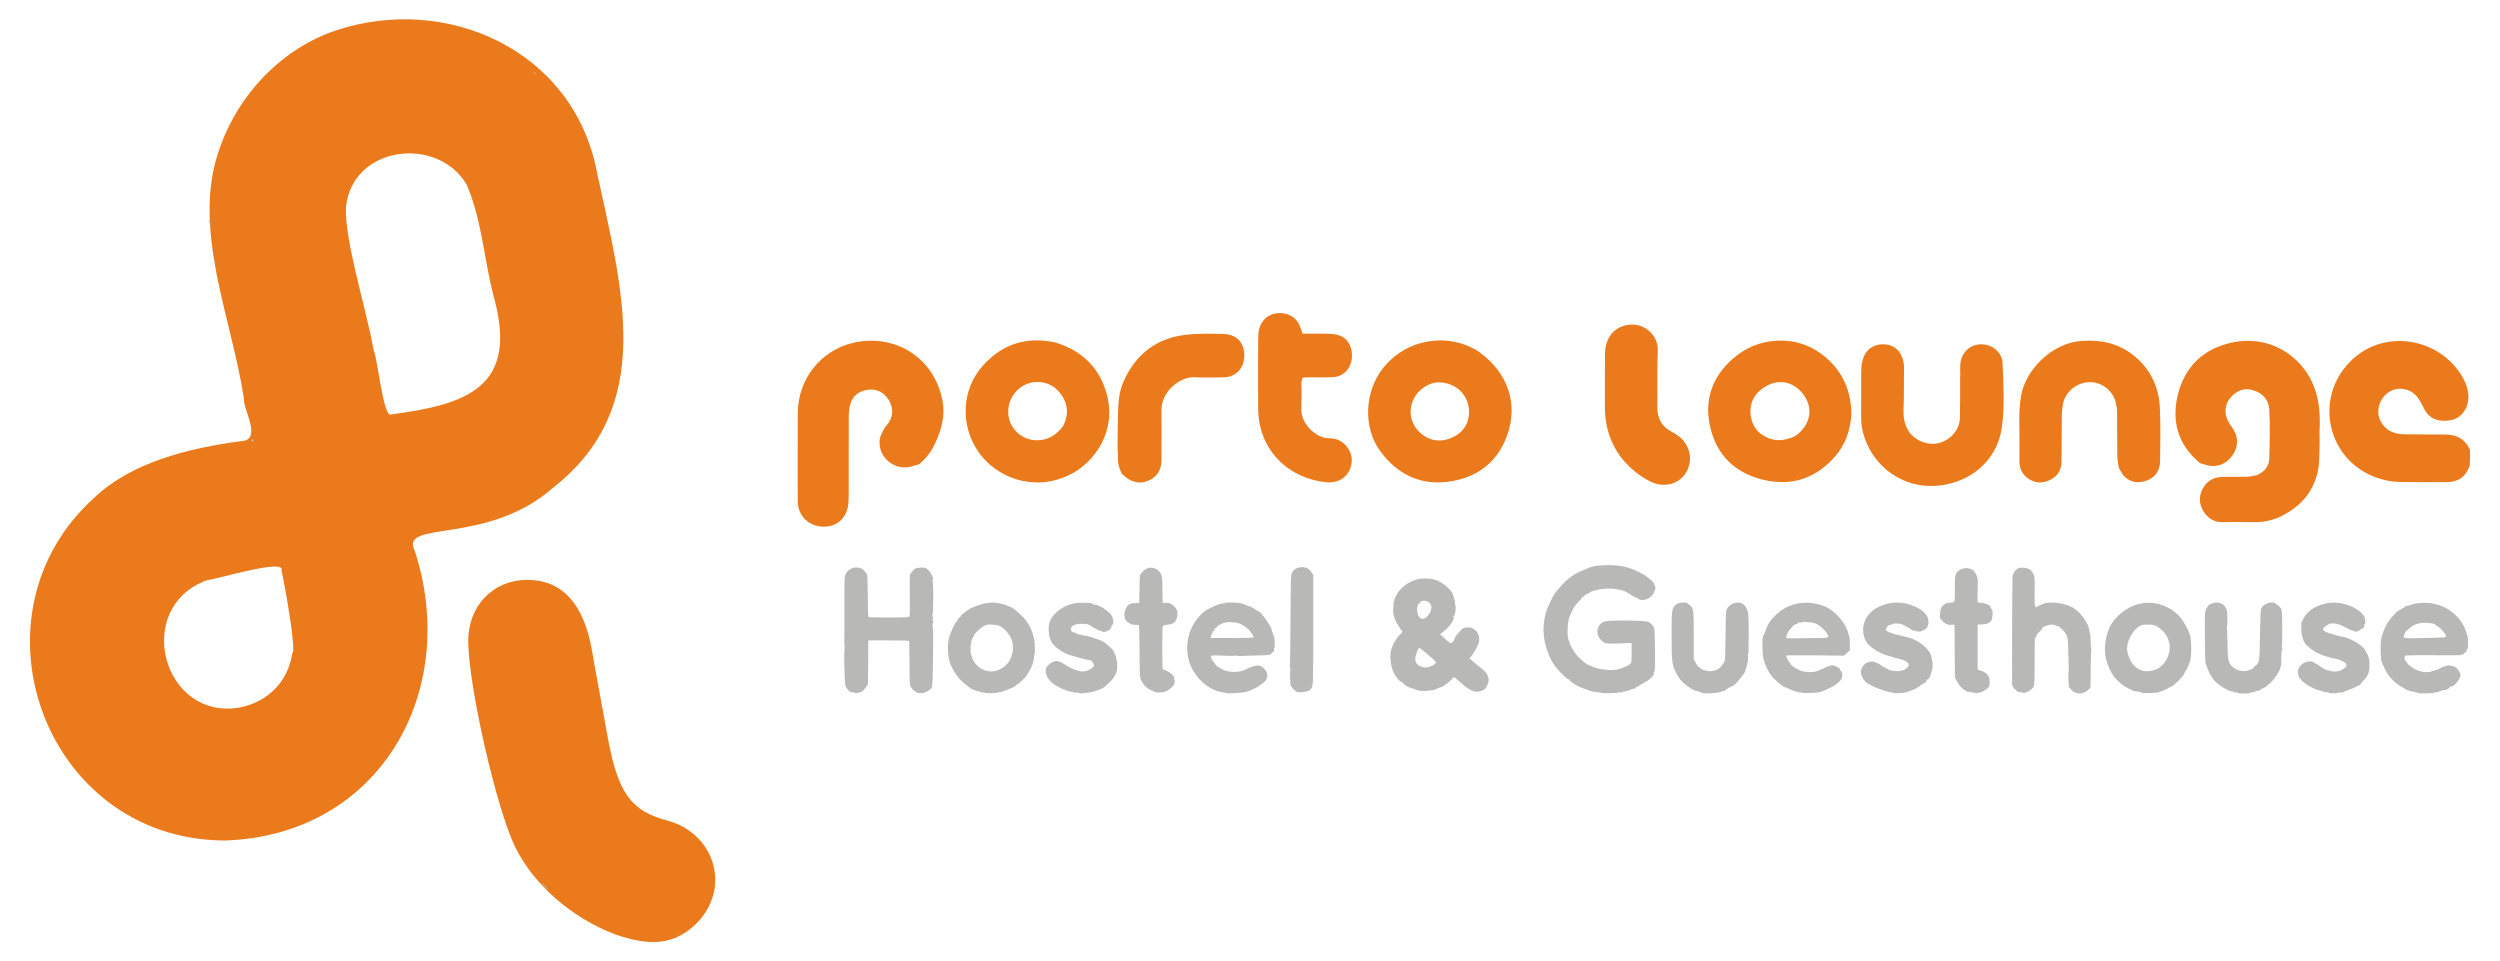 <?xml version="1.0" encoding="UTF-8"?>
<svg id="Layer_1" xmlns="http://www.w3.org/2000/svg" version="1.1" viewBox="0 0 3511 1350">
  <!-- Generator: Adobe Illustrator 29.1.0, SVG Export Plug-In . SVG Version: 2.1.0 Build 142)  -->
  <defs>
    <style>
      .st0 {
        fill: #ea7a1b;
      }

      .st1 {
        fill: #b8b8b6;
      }
    </style>
  </defs>
  <g>
    <path class="st0" d="M3468.9,632.4c0,6.7,0,13.5-.4,21.7-5.9,16-16.6,22.9-31.9,23-21.7,0-43.4.2-65.1-.2-7.3-.1-14.7-.9-21.8-2.6-74.8-17.5-99.9-101.2-58.2-156,45.8-60.1,131.6-47,165.6,9.2,5.9,9.7,10.1,20.4,9.5,32.2-.7,15-10.8,27.9-24.5,30.4-14.6,2.6-29.8-.1-37.5-15.9-2.5-5.1-5.2-10.1-8.4-14.8-9.1-13.5-27.2-17.4-40.7-9.1-14,8.7-19.4,27-12.2,41.1,7,13.5,18.9,18.2,33.1,18.5,19,.3,38.1.2,57.1.3,16.5,0,29,6.3,35.5,22.3Z"/>
    <path class="st0" d="M1291.4,651.8c-4,1-7.7,2.4-11.5,3.4-23.5,6.5-47.1-13-44.5-37.3.5-5.1,3.3-10,5.7-14.7,1.8-3.5,4.9-6.4,7-9.7,7-11.1,6.3-22.2-.7-32.9-6.9-10.5-17.1-15-29.3-13.1-12.2,1.9-21,8.7-24.2,21-1.5,5.7-1.9,11.9-1.9,17.8-.2,35.1,0,70.2-.1,105.3,0,5.7,0,11.4-.6,17-2.3,19-16,31.3-34.3,31.1-19.6-.2-34.2-12.8-36.4-31.7-.3-2.3-.3-4.7-.3-7,0-40.4-.2-80.9.1-121.3.4-47.3,32-87.5,77.9-98.3,56.4-13.2,114.3,19,125.6,83,3.5,20-1.7,39.1-10.2,57.4-5.1,11-11.8,20.9-21.8,29.1-.3.6-.2,1.2-.4,1Z"/>
    <path class="st0" d="M2078,494.8c39.6,29,54.4,71.8,38.8,116.1-13,36.9-40.4,58.6-78.5,65-42,7.1-75.9-9.2-100.3-42.9-23.9-33-21.5-82.8,3.8-115.3,33.1-42.5,92.9-51.8,136.2-23M2013.6,537.6c-2.8,1-5.8,1.8-8.4,3.1-29.2,14.8-32.6,52.3-6.3,70.6,14,9.7,29.2,9.4,43.7,1.6,13.7-7.3,20.7-19.3,20.5-35.2-.4-25.6-23-44.2-49.5-40.1Z"/>
    <path class="st0" d="M1482,480.9c37.8,11.7,62.4,35.6,72.5,73.1,13.7,50.9-16.3,95.8-53.7,113.5-50,23.7-102.5,2.8-127.2-33.6-25.4-37.5-23.1-87.2,7-120.7,26.9-29.9,60.8-41,101.4-32.3M1492.9,598.6c8.9-17.3,6.9-33.5-5.5-48.3-11.7-13.9-32.1-17.8-48.2-9.7-17.5,8.9-26.5,27.9-22.2,46.8,4.1,17.7,19.9,30.4,38.2,30.9,15.6.4,27.5-6.4,37.6-19.7Z"/>
    <path class="st0" d="M1827.6,573.7c-1.5,19.5,19.2,41.9,39.2,41.8,12.6,0,22.3,6,28.3,17.4,8.6,16.3-.2,37.9-17.9,43-4.4,1.3-9.3,1.9-13.8,1.5-53.1-5-95.8-44.5-96.4-102.9-.4-33.1-.1-66.1,0-99.2,0-4.3.3-8.7,1.3-12.9,3-12.9,13.6-21.8,26.1-22.6,15.3-.9,26.7,6,31.6,19.3,1,2.8,2,5.6,3.4,9.5,8.6,0,17.2-.1,25.8,0,6.7.1,13.4,0,20,1,15.5,2.5,24.3,14.8,23.4,32.1-.8,15.2-11.4,27.1-26.2,28-10.6.7-21.4.1-32.1.2-3.6,0-7.2.3-10.9.5-3,7.4-1.2,14.5-1.5,21.3-.3,7-.2,14-.2,22Z"/>
    <path class="st0" d="M1569.5,630.4c.1-14.7.1-29.4.5-44,.4-17,.6-34,7.7-50.1,16.5-37.5,44.7-60.4,85.3-65.8,18.1-2.4,36.7-1.9,55-1.5,16.7.4,27.4,10,29.2,24.9,1.6,13.5-2.9,28.3-18.4,34.2-3.9,1.5-8.4,1.9-12.7,1.9-12.7.2-25.4.5-38.1-.2-21.2-1.2-47.1,20.7-46.8,45.7.2,20.7,0,41.4,0,62.1,0,2,0,4,0,6,.6,14-4.5,25.1-17.5,31-13.8,6.3-26,2.5-37-8.3-.6-.2-.8,0-.7-.1-4.4-8.2-6.7-16.8-5.9-27.7-.2-3.8-.4-5.9-.6-8.1Z"/>
    <path class="st0" d="M2278.8,645.1c-17.1-21.5-24.7-45.6-24.9-72.2-.2-25.4,0-50.8.2-76.2.2-20.2,10.7-35.1,27.7-39.5,27.6-7.1,47.2,14.8,46.4,34.6-1,26-.2,52.1-.7,78.2-.3,16.7,5.8,29.2,21,36.8,2.1,1,4.1,2.3,6,3.6,17.9,11.3,24.1,33.6,14.3,51.7-9.4,17.4-31,23.9-50.4,14.4-15.2-7.4-28.1-17.9-39.6-31.3Z"/>
    <path class="st0" d="M3089.8,650.4s-.4-.5-.7-.5c-30.5-25.6-39.6-58.4-30.5-95.6,9.7-39.6,36.2-64.6,75.7-73.2,48.7-10.6,91.2,14.1,110.7,51.4,12.2,23.3,13.8,47.7,12.6,73-.3,6.6.3,13.3,0,20-.5,11.7,0,23.5-2.2,34.9-5.8,29.9-24.1,50.7-51,64.2-12.1,6.1-25.1,8.9-38.7,8.7-15-.2-30.1-.4-45.1,0-16.1.4-27.5-13-30.4-25.7-3-13.5,4.4-29,17.4-35,4.1-1.9,9-2.6,13.5-2.8,11.3-.4,22.7,0,34.1-.2,4.6-.1,9.2-1.2,14.9-2.5,2-1.2,3-1.9,4.6-2.6,8.5-4.9,12-12.7,12.3-21.1.6-22.6,1.1-45.4,0-68-.7-14.2-9.6-23.8-23.7-27.7-12.4-3.4-22.3,1.2-30.4,10.3-10.2,11.6-9.7,26.9,1,41,10,13.3,10.4,27.7,1.2,40.7-9.4,13.1-23.3,17.7-38.8,12.7-2.2-.7-4.4-1.4-6.6-2.1Z"/>
    <path class="st0" d="M2600.2,581.8c-1.8,22.4-8.2,42.2-22.5,58.7-25.4,29.3-57.5,41.9-95.8,34.5-43.6-8.5-72-35-80.8-78.6-7.3-36.2,4.1-67.8,32.5-92.6,17-14.8,36.5-23.4,58.8-25.1,26.8-2.1,50.7,5.6,71.4,23,24.5,20.7,35.8,47.5,36.4,80.1M2521,612.6c20-13.8,25.8-35.9,14.3-54.7-14-22.8-40.6-29.6-64.2-9-20.3,17.7-14,48.7,1.5,60.1,15.1,11.1,30.5,11.8,48.4,3.6Z"/>
    <path class="st0" d="M2753,528.2c0-6-.3-11,0-16,1.1-16.3,12.7-28,28-28.6,16.4-.6,30.9,10.6,31.5,27.2,1,28.3,2.7,57-.5,85.1-7.7,69.1-74.3,95.1-121.7,84.2-49.4-11.3-77-56.5-76.5-94.5.3-22.4-.2-44.8.2-67.1.1-6.2,1.4-12.7,3.8-18.3,5.4-12.3,17.3-18.1,31.3-16.4,11.9,1.5,20.8,9.9,23.7,22.6.7,2.9,1.2,5.9,1.2,8.9-.1,20.4,0,40.7-.7,61.1-.8,24.8,12,42.4,34.8,46.4,21.6,3.8,43.8-13.7,44.4-35.6.5-19.4.3-38.7.3-59.1Z"/>
    <path class="st0" d="M2975.7,657.3c-.9-5.7-2-10.6-2.1-15.6-.3-20.7-.1-41.4-.4-62.1,0-4.6-.6-9.4-1.7-13.9-4.1-17.3-19.8-29.4-37.3-29-17.7.4-33.9,13.7-37,30.9-1,5.5-1.5,11.3-1.6,16.9-.3,21.7,0,43.4-.5,65.1-.2,11.8-6.7,20.4-17.2,25-9.9,4.5-20.3,4-29.5-2.5-8.2-5.7-12.3-13.8-12.3-23.9,0-15.7.3-31.4-.1-47.1-.4-15-.1-29.9,2.3-44.9,6-36.2,42.8-74.1,84.2-77.3,29.1-2.3,55.1,3.7,77.3,23,21.3,18.6,32.1,42.7,33.5,70.4,1.2,25,.6,50.1.3,75.1-.1,12.8-6,22.5-18.3,27.3-11.1,4.2-21.9,3.5-30.9-4.7-3.6-3.2-5.7-8.1-8.7-12.9Z"/>
  </g>
  <path id="pmHP3oV8b" class="st0" d="M313.3,1180.4c-252.2-2.9-364.2-318.1-179.7-482.5,51.6-48.5,130.8-68.4,203.7-78.2,32.7-.7,3.7-44.2,5.1-60.8-17.2-112.7-73.2-237.1-35-347.5,27-80.1,89.6-143.7,164.6-168.7,153.6-51.3,333.3,26.3,366.3,198.9,35.4,164.9,83.9,329.6-61.5,443.3-93.7,82.5-217.3,44.1-194.1,89.3,64,197.6-50.1,400.6-269.4,406.3ZM337.4,993.5c39.5-8.3,67.4-36.7,73.1-76.3,5.8-.7-8.1-83.4-15.2-116.2,6.7-17.6-94.8,13.8-104.1,13.6-106.1,38.5-62.3,198.6,46.2,178.9ZM549.6,582c108.9-14.3,179.2-39.6,143.4-167-13.4-51.9-16.3-106.1-37.5-155.5-40.5-69.6-161.8-55.3-169.7,32.5-1.3,48.4,28.5,141.3,38.9,199.5,6.2,14.5,13.7,97.2,24.9,90.5Z"/>
  <path id="prxTUmwkT" class="st0" d="M862.9,1311.8c-60.2-22.9-113.6-69.7-139.4-122.2-26.7-55.4-64.9-223.4-65.9-287.4-1-50.6,34.4-87.8,83.1-87.8s79.2,33.4,90.7,99.3c4.8,28.6,15.3,83.1,22,121.3,14.3,78.3,32.5,104.1,84,117.4,68.7,19.1,89.7,97.4,39.1,146.1-29.6,27.7-62.1,31.5-113.6,13.4Z"/>
  <g id="l3DT4LTt6M4WeMBVRpkmGen">
    <g>
      <path id="pkH33bj84" class="st1" d="M763.9,1244.5c-2.4-2.5-4-4.5-3.4-4.5s3,2,5.4,4.5,4,4.5,3.4,4.5-3-2-5.4-4.5Z"/>
      <path id="p8Q9xLnvD" class="st1" d="M435.9,1152.5c1.4-.8,3-1.4,3.5-1.4s-.1.6-1.5,1.4-2.9,1.4-3.5,1.4.1-.6,1.5-1.4Z"/>
      <path id="pM6AzqTyb" class="st1" d="M1199.6,972.8c-1-.5-2.1-.7-2.5-.4-2.1,1.3-8.8-5.2-9.9-9.7-1.2-4.9-2.2-48.3-1.2-50.2.3-.6.4-2.1.2-3.5-.5-3.2-.5-1.9-.3-34.5.1-15.4.1-36.1,0-46.1-.2-20.8.6-23.9,7.5-28.5,4.4-3,8-3.6,13.7-2.4,3.4.6,5.9,2.7,10.6,9,.5.6.9,12.9,1,27.5.3,29.8.4,31.5,1.4,32.6.9.9,53,.8,55.8-.1,2.1-.7,2.1-1.1,1.8-29.9-.2-16.1,0-29.7.4-30.2,6.3-8.2,7.3-8.8,14.5-9.2,6.6-.4,7.2-.2,10.4,2.6,4.4,3.9,8.9,13,7,14.1-.9.6-1,1.1-.3,1.5,1.5.9,1.3,47.8-.2,48.9-.8.6-.7,1,.2,1.4.6.2,1.2,1.1,1.2,1.8s-.6,1.6-1.2,1.9c-1,.5-1,.7,0,1.2s1.2,1.7,1.2,3-.6,2.4-1.2,2.4c-.9,0-.8.4.2,1,1.3.9,1.3,1,0,1s-1.2.2-.3.8c1,.6,1.2,9.3.8,38.2-.4,38.3-.7,45-1.9,48.5-.3,1.1-2.6,3.3-5.1,4.8-9.3,5.9-19.2,3.6-24.3-5.8-1.4-2.6-1.7-7.2-1.8-33-.1-16.5-.2-30.5-.3-31.1-.1-.8-8.7-1.1-28.8-1h-28.8c0,.1-.1,29.1-.1,29.1-.1,16-.2,30.2-.3,31.6-.1,2.9-7.9,11.8-10.5,12-1.7.2-3.5.5-3.8.9-1,.7-3.7.6-5.1-.2Z"/>
      <path id="paicMHOc8" class="st1" d="M1382.6,972.8c-1-.5-2.2-.6-2.8-.3-.5.4-1.6.2-2.3-.4-.8-.7-1.8-1.1-2.2-1-.5.1-2.2-.3-3.7-.9-1.6-.7-3.4-1.2-4.1-1.2-1.8,0-13.5-8.8-18.7-14.1-5.8-5.9-12.6-17.2-14.9-24.7-2.8-9-3.5-23.2-1.6-32.1,1.6-7.7,8.2-22.7,11-25,.9-.7,1.6-1.9,1.6-2.6s1.1-2.1,2.5-3.1,2.5-2.4,2.5-3.1.5-1.3,1-1.3,2.1-1.1,3.3-2.4c5.8-6.2,23-13.1,35.9-14.2,7-.7,18.8,1.3,24.2,4.1,1.5.8,3.3,1.5,3.8,1.5,3.3,0,17.8,12.6,23.8,20.6,4.1,5.6,9.7,18.4,9.2,21.2-.2.6.1,1.2.7,1.2s.7.9.4,2c-.3,1.3,0,2,.8,2s1.1.2-.1,1c-.8.5-1,1-.5,1s1,3.7,1,9-.2,9-.6,9-.6,1.9-.7,4.3c-.1,5.5-3.3,14.5-7.1,20.1-1.7,2.5-3.1,4.8-3.1,5.1,0,1.1-11.8,12.5-12.9,12.5s-1.4.6-1.8,1.3c-.8,1.4-5.7,3.8-12,6.1-2.1.8-5.1,2-6.8,2.7-1.6.7-3.6,1.1-4.4,1-.7-.1-2,.1-3,.5-2.5,1.1-16.5,1.3-18.4.2ZM1408.8,937.4c12.4-8.1,17.5-27.5,11-41.4-2.9-6.2-9.8-13.8-14.8-16.3s-6.6-1.9-10.6-2.3c-6.3-.6-8.1-.4-11.9,1.4-4.9,2.3-14.6,11.4-14.6,13.7s-.4,1.5-.9,1.5-1.7,2.9-2.6,6.5c-4.5,16.3,1.7,32.5,14.9,39.2,10,5.1,19.6,4.3,29.5-2.3Z"/>
      <path id="p1Hfru3fXC" class="st1" d="M1516.6,973.4c-.4-.5-2.4-.7-4.3-.6-2,.2-4.2-.2-5-.8-.7-.7-1.8-.9-2.4-.5s-1.7.1-2.5-.5-1.8-.9-2.3-.6-1.8-.1-2.8-.9-2.9-1.5-4.1-1.5-2.3-.3-2.3-.8-1.9-1.6-4.2-2.6c-10.4-4.4-17.9-13.4-18.1-21.5-.1-4.7.3-5.5,3.8-9.1,2.2-2.2,4.6-4,5.5-4s2-.3,2.4-.7c2.4-2.4,8.8-.5,17.1,5.2,6.3,4.3,17.4,8.5,22.5,8.5,7.5,0,15.6-4.3,16.5-8.8.3-2-3.2-6.6-5.2-6.8-2.2-.1-23.8-5.7-28.8-7.4-11.9-4.1-22.4-12-26.4-19.7-2.9-5.8-4-14.7-2.8-22.9,2-12.9,16.5-25.7,33.7-29.7,7.6-1.8,25.4-1.7,27.2.1s1.9,1.2,2.8,1.2c6.4,0,21.3,9.8,24.6,16.1,2.2,4.3,2.8,10.4,1.1,12.1-1.4,1.3-1.7,1.9-2.5,5-.6,2.6-9,6.4-11.1,5.1-.9-.6-3.1-1.4-4.8-1.7-1.7-.4-6-2.6-9.6-5-6.4-4.2-6.9-4.3-14.9-4.5-9.1-.1-14.1,1.8-15.7,6.2-.9,2.3,1.1,5.7,3.3,5.7s2.5.7,4.1,1.6c1.7.8,4.3,1.6,5.8,1.6,1.5.1,3,.5,3.3,1,.3.4.9.6,1.3.4,1.5-1,18.6,4.2,26.7,8.1,5.1,2.4,16.9,13.5,15.7,14.7s-.1.6.5.6.9.7.6,1.5c-.4.8-.1,1.5.6,1.5s.8.5.5,1c-.3.6-.1,1,.5,1s.9.7.6,1.6c-.4.9-.2,2.2.2,2.8,1.1,1.3,1.2,2.8,1.3,10.8,0,8.2-3.4,15.2-11,22.2-2.5,2.3-5.4,5-6.4,6-3,2.9-15.2,7.3-22.2,8.1-1.6.2-5,.6-7.5,1s-4.9.3-5.3-.1Z"/>
      <path id="pgQuYVPLD" class="st1" d="M1721.5,973.3c-.3-.3-2.2-.8-4.2-1-20.1-2.2-41.9-22.6-47.7-44.8-5.9-22.6-.3-45.7,15.2-62.6,5.2-5.6,8-7.7,15.5-11.3,9.2-4.5,16.3-6.9,17.7-6,.4.2,1,0,1.4-.5.8-1.3,16.6-1.3,22.9,0,2.8.6,6,1.7,7.1,2.4s3.4,1.5,5.2,1.9c1.7.4,5.3,2.3,8,4.2,2.6,1.9,5.2,3.4,5.8,3.4,2.4.1,17.5,21.7,17.5,25s.5,2.1,1.2,3.7c.6,1.5,1,3.4.9,4.1-.1.6.3,1.2,1,1.2s.9.8.6,2c-.3,1.1-.2,2,.1,2s.7,2.9.7,6.5-.4,6.5-.8,6.5-.6.8-.3,1.8c.6,1.9.1,2.8-3.6,6-2.5,2.3-3.4,2.4-22,2.8-10.6.2-20.4.6-21.8.7-1.4.2-3.5,0-4.6-.4-1.2-.4-2.5-.5-2.8-.2-.3.4-3.2.5-6.4.4-23.5-.9-26.7-.9-27.4.2s1.2,5.5,3.4,7.9c.7.8,1.8,2.3,2.4,3.3,1.5,2.8,7.8,6.9,13.8,9.1,7.7,2.9,20.6,2.6,27.1-.5,17.1-8.2,22.1-8.5,28.6-1.4,5.8,6.4,5,14.7-1.9,19.3-2,1.4-4.5,3.2-5.4,4-2.6,2.3-11.7,6.6-18,8.5-5.5,1.6-28,3-29.2,1.8ZM1760.2,895.4c1.1-1.1-3-7.8-7.5-12.1-4.2-4.1-12.3-8.5-16.3-8.8-1.1-.2-4.4-.5-7.2-.8-2.9-.3-5.5-.2-5.8.3s-1.2.7-1.9.4c-1.9-.7-12.6,4.3-12.6,5.9s-.9,1.7-2,2c-1.3.3-1.8,1-1.4,2.1s.1,1.6-1.1,1.6-1.4.4-1,.9c.3.5-.2,1.7-1.1,2.5-.8.9-1.3,1.6-1,1.6s.1,1.1-.4,2.5l-1,2.5h29.9c16.4,0,30-.3,30.4-.6Z"/>
      <path id="p16DmJKUXA" class="st1" d="M2248.4,973c-.2-.4-2.1-.7-4.2-.8-4.3-.1-11.3-1.7-15.8-3.7-1.6-.7-5.1-2-7.6-2.8-5-1.7-16.9-9.2-16.9-10.7s-.6-1-1.4-1c-1.6,0-12.2-10.4-17.9-17.5-9.4-11.8-16.9-34.3-16.9-51s3.4-27.8,9.7-40.6c4.8-9.7,5.6-10.9,10.5-16.9,9.9-12,20-20.4,29-24.3,1.9-.8,6-2.6,9-4,7.7-3.5,12.5-4.9,18.9-5.4,25.1-1.9,39.4.3,56.5,8.9,4.5,2.2,9.3,5,10.9,6.2,8,6.2,10.2,8.3,10.5,10.1.2,1.1.9,2.6,1.4,3.3,2.6,3.2-1.9,12.9-7.8,16.9-4,2.6-10.5,3.8-13.3,2.4-5.2-2.7-6.7-3.5-11-5.8-2.5-1.4-5.3-3.1-6.1-3.7-2.4-1.9-7.2-3.8-10.5-4.2-1.6-.2-4.1-.6-5.5-1-3.8-.9-18.1-1.1-18.6-.2-.3.5-1.6.5-2.9.2-1.2-.3-2.6-.1-3,.5-.3.6-1,.9-1.4.6-1.1-.6-11.1,2.4-11.1,3.3s-1.6,1.4-3.6,2.1c-1.9.7-3.8,1.9-4.1,2.7s-1.1,1.4-1.9,1.4-1.4.5-1.4,1-2.1,3.2-4.7,5.7c-2.7,2.6-5.5,6.1-6.5,7.8-4,7.4-7,14.3-7.9,18.5-1.4,6.1-1.8,23.2-.6,24.8.5.6.7,1.2.3,1.2s0,1.4.9,3c.9,1.7,1.3,3,1,3-.8,0,5.2,10.8,8.2,14.9,4,5.2,11.4,12.1,15.9,14.7,4.4,2.6,14.5,6.3,18.4,6.9,8.1,1,14.6,1.7,15.5,1.6.6-.1,3-.3,5.5-.5s4.7-.5,5-.7c.3-.1,1-.3,1.5-.4.6-.1,2.1-.6,3.5-1.2s3.9-1.6,5.5-2.3c1.7-.6,4.1-2,5.5-3.2,2.4-2,2.5-2.3,2.5-15.9v-13.9l-15.6.6c-8.6.4-17.2.4-19.3,0-4.9-.9-10.1-5.7-12.2-11.1-3.1-8.3,1.3-17.4,9.6-19.8,6.9-1.9,56.3-1.5,61,.6,3.4,1.5,6.9,5.3,8.3,8.9,1.1,2.9,1.7,58.7.6,59.4-.5.3-.7,1-.4,1.5.4.5.2.9-.3.9s-.8.8-.5,1.8c.6,2.4-6.2,9.4-11.4,11.8-2.1,1-4,2.1-4.3,2.5-.3.3-1.5.9-2.7,1.3-1.3.4-2.3,1.2-2.3,1.7s-.9.9-1.9.9-2.1.7-2.5,1.5c-.3.8-1.3,1.5-2.2,1.5s-3,.6-4.7,1.4c-3.7,1.6-8.8,3-10.1,2.7-.4-.1-1.4.3-2.1.9s-2,.8-2.8.4c-.9-.3-2.2-.2-2.9.2-1.6,1-23.7,1.3-24.3.4Z"/>
      <path id="plfF48GRq" class="st1" d="M2391.4,973.4c-1.1-.3-2.9-1-4-1.5-1.2-.6-3-1.2-4-1.4-1.1-.2-2.1-.4-2.2-.5-.2-.2-.6-.3-1-.4-2.1-.5-8.3-4.2-12.1-7.3-6.8-5.5-9.9-9.3-13.7-16.4-6.2-11.9-6.7-15.7-6.8-50.9-.1-35.7.3-39.8,4.1-43.9,3.2-3.5,6.1-4.7,12.4-5,3.9-.2,5.2.3,8.1,2.9,6.5,5.6,6.5,5.9,6.5,43.2v33.7l2.8,5.1c1.6,2.9,3.5,5.5,4.4,5.8.8.3,1.9,1.1,2.3,1.9,1.3,2.1,11.2,4.5,15.4,3.8,5.5-.9,5.5-1,9-2.8,3.6-1.9,7.5-6.6,9.4-11.2.8-2.1,1.2-13.1,1.4-36.5.2-29,.4-33.9,1.8-36.7,3.3-6.3,11.5-10.1,18.7-8.7,4.4.9,7.9,4.5,10,10.2,1.7,4.8,1.9,8.3,2,34.3,0,21.1-.3,28.9-1.1,28.9s-.9.4,0,1.3c.6.8.8,1.7.4,2.1s-.6,2.2-.5,4.1c.2,1.8-.2,3.6-.7,4-.6.3-.9,1.1-.6,1.6.4.5.3,1.4-.1,2.1s-.9,2.2-1,3.4c-.1,1.1-1.2,3.8-2.3,6-2.3,4.4-12.7,16.6-15.3,18-.9.5-3.9,2-6.5,3.3-2.6,1.4-5.2,3.1-5.6,3.8-.5.7-1.3,1.1-1.8.8-.5-.4-2.4.1-4.2,1.1-3.2,1.6-20.7,2.9-25.2,1.8Z"/>
      <path id="p12rMXRoZ6" class="st1" d="M2529.4,972.7c-.8-.4-1.9-.6-2.4-.2-.5.3-1.3,0-1.6-.6-.4-.5-1.3-.8-2-.5-.7.2-1.6.2-2-.2s-1-.7-1.3-.8c-1.1-.1-4.5-1.5-8.8-3.5-2.3-1-4.5-1.9-5-1.9-1.7,0-14-10.4-17.9-15-4.3-5.1-8.9-14.6-11.6-23.7-2-7.2-2.3-30.9-.3-33.4.6-.8,1.9-3.9,2.9-6.9,3.1-9.4,6.7-15,14.8-22.6,17.7-16.6,40.7-21.2,65.4-13,16.4,5.4,33.6,24.9,36.8,41.4.2.9.4,1.7.6,1.7.4,0,.9,6.3.9,13v7c.1,0-4.1,3.6-4.1,3.6l-4.1,3.7-40-.4c-22-.2-40.4-.2-40.9.2-1.1.6,3.7,10.4,5.2,10.4s.8.4.4.9c-.7,1.2,4.4,5.1,11.5,8.7,4.1,2,7.4,2.8,13.1,3.2,8.4.5,11.4-.2,22.5-5.4,10.3-4.8,11.6-5,17.4-2.3,2.7,1.3,5,2.9,5,3.6s.7,1.9,1.5,2.7c2.4,2.4,2.6,7.4.6,11.2-2.2,4.1-8.7,9.2-15.6,12.3-2.7,1.2-6.8,3.1-9.1,4.2-2.2,1-6.1,2.1-8.5,2.4-8,.9-21.9,1.1-23.4.2ZM2556.9,896c10.4,0,12-.8,10-4.6-3.5-6.5-13-15-17.8-15.9-.9-.2-1.7-.4-1.7-.5,0-.4-5.6-1.2-10.7-1.5-3.2-.2-5.8,0-5.8.4s-1.1.6-2.3.4c-1.4-.3-3.1.2-4,1.1-.8.9-2.2,1.6-3.1,1.6-1.5,0-2,.5-7.5,6.7-3.6,4.2-6.6,11.4-5.1,12.3s9.6.4,20.2.3,23.1-.2,27.8-.3Z"/>
      <path id="pJPxNO0ZY" class="st1" d="M2658.3,972.9c-.3-.6-1.6-.9-2.7-.8-1.2.1-2.9-.1-3.7-.4s-4.6-1.5-8.5-2.7c-6.8-2.1-14.5-5.7-21.2-9.6-3.4-2-7.4-8-8.4-12.7-1.5-6.3,2.5-13.7,8.8-16.3,3.8-1.6,9.9-1.8,10.8-.4.3.6,1.3,1,2.2,1s3.1,1.1,5,2.6c1.8,1.4,4.8,3.2,6.6,4,1.7.9,4.6,2.3,6.2,3.2,3.4,1.8,15.3,2.4,17.3.9.7-.5,1.5-.7,1.9-.4.3.4,2.3-.7,4.5-2.5,7.5-5.9,3-10.8-13.2-14.4-4.1-.9-8-2.1-8.6-2.6-.7-.5-1.6-.8-2-.7-.5.1-1.2,0-1.6-.1-.5-.1-1.2-.4-1.8-.5-.5-.1-1.2-.4-1.5-.5s-.8-.3-1.2-.4c-.5-.1-1.7-.7-2.8-1.3s-2.4-1.2-3-1.3c-3.1-.8-12.6-7.1-16.7-11.1-5.5-5.5-8.2-12.9-8.1-22.5.1-10.9,7.4-22.8,17.5-28.8,13.8-8,29.2-10.4,43.6-6.7,13.6,3.5,23.9,9.6,28.2,16.7,3.7,5.9,3.2,14.6-1,18.2-3.4,2.8-8.8,4.9-10.4,4-.9-.5-2.1-.6-2.7-.3-.5.4-1.6.1-2.4-.5s-1.9-.9-2.4-.6c-.5.4-1.2.2-1.5-.3-.8-1.2-13.6-8.5-15.6-8.8-6-1-10.7-.9-12.5.3-1.1.8-3,1.4-4.2,1.4s-2.3.5-2.3,1.2-.7,2-1.6,3c-2.7,2.9-1.2,4.1,11.6,8.5.8.3,3.1.8,5,1s3.9.8,4.5,1.3c.7.6,1.5.7,1.8.4s1.1-.2,1.8.2,2.2.9,3.4,1c7.6.8,23.4,9.7,28.1,15.9,1.6,2.1,3.6,4.5,4.5,5.5,1.4,1.5,2.9,7.5,4.2,16.3.8,5.5-4,21.7-6.5,21.7s-1.3,1-1.9,2.3-2.8,3.1-5,4c-2.1.9-3.9,2.1-3.9,2.7s-.6,1-1.3,1-2.4.9-3.7,2-2.6,2-3,2-2.5.8-4.6,1.7c-2.2.9-4.3,1.7-4.9,1.8-.5.1-1.2.3-1.5.4-3,1.4-18.8,2.2-19.6,1Z"/>
      <path id="pkoyCgefi" class="st1" d="M2769.9,972.4c-3-.7-5.7-1.1-5.9-.9-.7.8-5.9-2.5-9.4-5.9-2-1.9-4.8-5.9-6.4-8.8l-2.7-5.3-.3-36.5c-.1-20.1-.2-36.9-.3-37.4,0-.4-2-.5-4.4-.2-2.8.4-4.7.3-5.1-.4-.3-.6-1-.8-1.5-.5s-2.9-1.4-5.4-3.8c-4.3-4.4-4.4-4.4-4-10.6.2-3.4,1.1-7.5,1.9-9.1,1.4-2.7,6.4-6.3,8.2-5.9.4.1,1.6-.1,2.6-.6.9-.4,2.6-.5,3.7-.2s2,.1,2-.4.6-.9,1.3-.9c1,0,1.3-3.9,1.2-18.1,0-9.9.3-18.3.7-18.5.4-.3.8-1.2.8-2,0-2.7,6.2-7.5,10.5-8,1.1-.1,2.5-.3,3-.5,2-.6,9,1.3,10.9,2.9,1,1,2.9,3.8,4.2,6.4,2.3,4.6,2.4,5.3,1.9,21.8-.2,9.3-.1,17,.3,17.1.4,0,2.9.2,5.6.5,4.9.4,12.9,4.1,12.1,5.5-.3.4.1,1.4.9,2.2s1.2,1.7.9,2.1c-.4.3-.2.6.3.6,1.6,0,.9,11.2-.9,14.4-1.9,3.5-7.1,5.6-14.2,5.6h-5v63.4c.1,0,4.7,1.5,4.7,1.5,9,3.1,12.7,8.4,12.1,17.4-.2,3.7-.9,5.4-3,7.3-6.6,5.9-13.1,7.7-21.3,5.8Z"/>
      <path id="pk4MdFkQ2" class="st1" d="M2841.4,973c-.4-.7-2.1-1-3.7-.8-2.3.4-3.7-.3-7.3-3.7-3.8-3.5-4.5-4.7-4.6-8.1-.3-19.3.2-147.8.6-150.8.7-4.8,4.3-9.9,8.4-11.6,4.2-1.7,13.2-.5,16.6,2.2,1.5,1.2,3.5,4.1,4.6,6.5,1.6,3.9,1.8,6.5,1.5,24.3-.3,16.5-.1,20.2,1.1,21.2.9.7,1.7.8,2.1.2.7-.9,3-2,8.6-4.3,10-4,30.5-1.4,42.1,5.4,10.5,6.1,22,22.1,22.9,31.9.3,2.5.8,5.1,1.2,5.7.3.6.6,5.2.6,10.2s.5,10,1,11c.5.9.5,1.7,0,1.7s-.9,11.1-.9,24.8c-.1,13.6-.2,25.2-.2,25.8-.2,2.2-5.8,7-9.8,8.3-6.2,2.1-12.1.8-16.6-3.5-2-2-3.8-4.1-3.8-4.8-1-8.3-1.4-18.5-.8-19,.5-.5.3-18.5-.5-37.9-.4-11.3-.7-13.2-3-17.1-3.6-6.1-11.1-12.7-12.9-11.3-.2.1-1.1-.4-1.9-1-1.7-1.4-9.8-1.5-9.8-.1s-.4.6-1,.3c-1.3-.8-8,2.4-8,3.9s-1.2,2.3-2.7,3.8c-3.8,3.5-4.9,5.1-5.7,7.6-.4,1.2-1.1,2.2-1.5,2.2s-.7,14.9-.6,33.2c0,26.5-.2,33.4-1.3,34.5s-1,1.3-.6,1.3c1.7,0-6.2,6.1-8.6,6.7-1.4.3-3,1-3.7,1.5-.7.6-1.4.5-1.8-.2Z"/>
      <path id="p10CoLZpz9" class="st1" d="M3008.3,972.9c-.4-.7-8.3-2.3-9.7-2-.5.1-2-.5-3.5-1.3-1.5-.7-4-2-5.7-2.7-10.4-4.8-20.1-14.2-25.4-24.6-7.7-15.4-9.6-28.8-6.3-45.3,2.7-13.7,6.8-21.7,15.9-31,22.2-22.8,54.2-25.9,79-7.7,5.5,4,9.7,8.4,13.4,14.2,3.5,5.5,7.4,12.8,7.1,13.8-.1.4.3.7.9.7s.9.6.6,1.4c-.3.7-.1,1.8.5,2.4,2.3,2.3,3.1,26.4,1.1,35.7-1.3,6-5.3,14.9-7.3,16.5-.4.3-1,1.6-1.3,3.1-.8,3.3-15.2,17.5-18.5,18.4-1.5.4-2.9,1-3.2,1.3-.8,1.1-10.4,5.6-11.4,5.3-.4-.1-1.4.3-2.1.9-1.5,1.2-23.4,2-24.1.9ZM3029.3,939.6c10.5-5.2,18-18,17.9-30.7-.1-11.7-7.6-23.5-18.8-29.6-3.2-1.7-5.7-2.1-12.2-2.1s-8.6.2-12.9,3c-9.5,6.4-17.4,23-15.9,33.6.7,5.2,4,13.6,6.8,17.3,1,1.3,2.1,2.9,2.5,3.4,1.1,1.7,7.4,5.9,10.7,7.1,5.3,2,15.7,1,21.9-2Z"/>
      <path id="pMnGf9otz" class="st1" d="M3142.4,972.9c-.4-.6-1.4-.8-2.2-.5-.9.4-2.1.2-2.8-.4s-1.7-1-2.1-.9c-.5.1-1.2,0-1.6-.1-.5-.1-1.1-.3-1.5-.4-.5-.1-1.7-.7-2.8-1.3s-2.4-1.2-3-1.4c-2.3-.6-12-7.4-15.3-10.7-5.2-5.2-11.4-17.5-13.9-27.3-.3-1.3-.6-17.7-.7-36.3-.2-33.7-.2-33.9,2.2-38.8,1.9-4.1,3.2-5.4,6.9-7,10-4.4,19.5,0,22,10.2.7,2.8.8,22,.1,22s-.4.8-.2,1.8c.2.9.6,10.7.8,21.7.5,21,.5,20.8,2.5,26.7,2.8,8.2,14.8,14,24.6,11.8,5.7-1.3,10.5-3.9,10.5-5.7s.7-1.3,1.5-1.3,2.5-1.9,3.7-4.2c2.2-4.2,2.3-5.4,2.8-38.8.4-22.6.9-35.4,1.7-37.1,2.7-6.1,10.5-9.8,17.7-8.5,3.1.6,10.4,7,10.7,9.4,0,.4.3,1.8.5,3.2.9,4.9.9,49,0,49s-.3.7.4,1.5c1,1.2,1,1.8.1,2.9-.7.9-1.1,4.5-1.1,9.3.2,10.9-.4,15.1-2.9,20.3-3.4,6.9-10.2,15.7-14.3,18.5-2.1,1.4-3.8,2.9-3.8,3.3s-1.6,1.5-3.5,2.2c-2,.8-4.1,2-4.7,2.7s-2.1,1.3-3.3,1.3-3.5.6-5,1.4-3.3,1.2-4,1c-.7-.3-1.6-.1-2,.5-.3.7-4.1,1.1-9,1.1s-8.7-.4-9-1.1Z"/>
      <path id="p8Y1Sfz0E" class="st1" d="M3270.4,972.9c-.4-.5-1.7-.9-2.8-.7-1.2.1-2.7,0-3.2-.4-.6-.3-3.8-1.3-7.1-2.2-8.5-2.2-20.1-8.8-25.1-14.1-6.4-7-6.8-14.9-1-21.2,4.6-5,14.9-7.2,18.6-3.9,1,.9,2.1,1.6,2.5,1.6s2.5,1.3,4.5,2.8c3.6,2.8,11.1,6.8,12.2,6.5.3-.1,2.5.4,4.9,1.1,5.2,1.5,11.1.7,16.4-2.5,10.6-6.2,4.7-11.9-17.4-16.4-4.1-.9-9.8-2.7-12.7-4-2.8-1.4-5.5-2.5-5.8-2.5-1.3,0-12.6-8.2-15.4-11.3-4.4-4.6-7.1-13.4-7.1-22.9s.4-8.6.9-9.6c.5-.9,1.5-3,2.2-4.5,7.5-16,33-26,54.5-21.2,14.1,3.1,26.9,10.8,30.9,18.6,1.7,3.2,2,10.9.4,10.9s-.8.4-.4,1c.7,1.2-1.6,5-3.1,5s-1.7.7-2.4,1.5-2.1,1.5-3.1,1.5-1.9.5-1.9,1.1-.4.8-1.2.2c-.7-.6-2.8-1.3-4.7-1.7-1.9-.3-5.5-1.9-8-3.4s-5.9-3.3-7.6-3.9c-1.6-.6-3.9-1.4-5-1.8-3.1-1.2-10.9-1.3-12.3-.2-.7.5-2.6,1.7-4.4,2.7-1.7.9-3.5,2.6-3.9,3.8-.7,1.7-.2,2.4,2.4,4,1.8,1.1,5.5,2.5,8.2,3.1,2.8.7,5.9,1.6,7,2.1,1.1.4,4.5,1.3,7.5,1.9,8.1,1.6,8.6,1.8,14.8,4.7,8.8,4.2,15.5,9.2,18.5,14s2.7,4.8,2.7,5.4.4,1,.8,1,.9.6,1,1.3c.2,2,.7,4.1,1.4,5.2.3.6.6,4.5.6,8.9.1,9.3-1.9,14.6-8.1,21-2.1,2.3-4.3,4.9-4.8,5.9-.5.9-1.7,1.7-2.6,1.7s-2.4.6-3.2,1.4c-.9.7-5.2,2.6-9.6,4.1-4.4,1.6-8.6,3.3-9.2,3.8-.7.5-2,.6-2.9.3s-2.1-.3-2.7.1c-1.9,1.2-13.5,1.4-14.2.2Z"/>
      <path id="psnoIGdEp" class="st1" d="M3395.6,973c-.9-.6-2.1-.9-2.6-.5-.5.3-1.2.1-1.5-.4-.3-.4-1.6-.9-2.8-.9s-3.6-.5-5.3-1.2c-1.6-.6-3.1-1-3.1-.8-.1.2-1-.4-2-1.3-1.1-.9-4.1-2.7-6.7-4-5.6-2.7-14-10.7-18.5-17.4-1.7-2.6-4.5-8.1-6.3-12.3-3.2-7.4-3.3-8.2-3.4-21.7,0-10.8.4-15.4,1.8-20,3.2-10.3,8.8-20.6,14.4-26.4,2.9-3,5.3-5.8,5.3-6.1s2.9-2.2,6.5-4.1c3.6-1.8,6.5-3.7,6.5-4.1s.8-.8,1.8-.8,4.5-.9,7.6-2c9-3.1,26.5-3.2,33.6-.3.8.3,1.8.5,2.2.5.4-.1,3,.7,5.8,1.8,11.8,4.6,23.5,14.6,29.4,25,1.7,3,3.1,5.7,3.2,6,0,.3.3,1.2.7,2,2.9,7.5,3.8,11.3,3.9,16,.1,8.9-.1,10.8-1.5,12.2-.8.7-1.2,1.8-1,2.5.2.6-.5,1.4-1.6,1.8-1.2.3-2.1,1.1-2.1,1.6s-.7.9-1.5.9-1.5.3-1.5.8-16.5.6-36.7.4c-20.3-.1-38.3,0-40,.3-2.8.5-3.3,1-3.3,3.4s1.1,4,2.5,5.5c1.3,1.4,2.2,2.6,1.9,2.6-1.1,0,6.3,5.8,9.5,7.5,4.8,2.4,12.5,4.6,16.3,4.5,6-.1,7.8-.4,7.8-1.3s.9-.7,2-.4,2,.1,2-.4.8-.9,1.8-.9,4.4-1.4,7.5-3.1,6.1-2.8,6.6-2.5c.5.4,1.2.2,1.6-.4.8-1.3,7.2-.4,11.5,1.6,3.5,1.7,7.2,7.6,7.6,11.9.3,4.1-8.7,15.5-12.2,15.5s-2.2.8-3.2,1.8c-2.3,2.3-4.8,3.3-9,3.7-1.9.2-5,1.1-7,2.1-4.5,2.1-25.6,3.2-28.5,1.4ZM3423.9,895.5c10.2-.5,9.2-.3,10.9-1.4,1.1-.7.8-1.8-2-5.3-4.1-5.3-9-9.8-10.6-9.8s-1.3-.4-1.3-.9c0-1.9-6.8-3.5-15-3.5s-16.8,2.5-21.6,7.5c-1.5,1.6-3.3,2.9-3.8,2.9-1.1,0-2.3,2.3-4.5,8.2q-1,2.7,3.7,3c4.9.3,29.7-.1,44.2-.7Z"/>
      <path id="p1242K6JXi" class="st1" d="M1622.2,972c-.2-.3-.8-.5-1.1-.5-.4-.1-3-1.3-5.8-2.7-5.9-3.1-9.8-7.4-12.8-13.8-1.9-4.2-2-6.6-2.1-40.1-.1-19.6-.5-36-.8-36.5-.3-.6-2.6-.9-5.1-.9-3.6.2-5.6-.5-9.3-2.9-4.2-2.7-4.9-3.7-5.7-8-.8-3.9-.6-5.9,1-10.4,2.3-6.7,6.1-9.2,14.1-9.2s5.3-.3,5.3-1.7c.1-1,.2-9.4.4-18.8.2-9.3.4-17.6.5-18.2,0-.7,1.7-3.1,3.7-5.3,6.1-6.7,15.1-7.7,21.4-2.3,5.6,4.7,6.4,7.4,6.5,22.3.1,7.4.2,15.8.3,18.7l.2,5.2,3.8-.3c2-.2,4.8.1,6.1.6,3,1.1,8.5,5.9,8.9,7.9.2.7.7,1.6,1.2,1.9,1.5.9.9,9.3-1.1,13.6-1.5,3.3-2.6,4.3-6.1,5.4-2.4.8-5.4,1.4-6.8,1.5-1.4,0-3.4.4-4.5.8-2,.7-2,1.6-2,31.2s.4,30.5.9,30.5,3.3,1.2,6.2,2.6c5.9,2.9,10.8,8.3,9.8,10.9-.4,1-.1,2.1.7,2.6,1.1.7,1.1.9.1.9s-1.1.7-.7,2,.2,2-.6,2-1,.3-.6.6c1.1,1.1-7.2,8.4-10.3,9-1.6.4-3,.9-3,1.3,0,.7-11.9.8-12.7.1Z"/>
      <path id="p1E9esuK6Z" class="st1" d="M1820.7,971.4c-1.5-.8-4-3-5.6-5-2.5-3-2.9-4.4-3.1-10.7-.3-11.3-.3-13.1.2-15.2.2-1.1.1-2.7-.4-3.6s-.6-1.9-.3-2.2.7-28.8.9-63.4c.2-55.7.4-63.2,1.9-66.6,2.9-6.6,11.3-9.8,19.7-7.4,3.4,1,5,2.3,7.4,5.7l3,4.5v75.8c0,41.8-.3,76.1-.7,76.3-.4.3-.5,1-.3,1.7s-.4,2.8-1.3,4.7c-1.3,2.6-2.7,3.7-5.7,4.6-7.2,2-12.8,2.3-15.7.8Z"/>
      <path id="ppdxur0cS" class="st1" d="M2064.9,968.9c-2.7-1.4-6.9-4.4-9.2-6.5-2.4-2.2-6.4-5.6-9-7.8l-4.7-3.8-4.6,4.6c-2.5,2.5-4.8,4.6-5.1,4.6s-1.9,1.1-3.6,2.5c-1.6,1.4-3.8,2.5-4.7,2.5s-3.9,1.1-6.4,2.4c-2.5,1.4-4.8,2.2-5.1,1.9s-1.3-.2-2.3.2-5.2.8-9.3.9c-5.9.1-8.8-.3-13.5-2.2-3.3-1.3-6.7-2.5-7.5-2.6-2.2-.3-10-5.5-10-6.6s-.6-1-1.4-1c-1.8,0-8-7-10.4-11.7-5.1-10.2-6.9-23.7-4.4-33.3,1.8-7,6.4-15.3,11.1-20.3l4.9-5.2-4.9-7.3c-6.1-9.1-8.7-17.2-8.2-25.5.5-8.1.7-10,1.7-11.5s.5-1.6.1-2.1c-.3-.5-.1-1.2.5-1.6.5-.3,1.7-2.3,2.7-4.3,4-8.6,15.6-17.7,27-21.1,9.1-2.8,22.3-2.1,30.5,1.5,10.3,4.5,21.1,15,22.1,21.3.2,1.1.6,2.3.9,2.7.4.3.4,1.2.1,2s0,1.4.6,1.4.9.9.5,2.5c-.3,1.4-.1,3.1.4,3.8,1.6,1.9,0,15.7-1.8,15.7s-.6.8-.3,1.9c1,4.1-6.5,14.3-15.7,21.2l-3.4,2.6,6.3,5.9c3.5,3.2,6.9,6.2,7.6,6.6,1.7,1,6.9-3.8,6.1-5.7-.3-.8,0-1.5.6-1.5s.9-.2.6-.5c-.6-.6,1.1-2.8,7.3-9.8,3.2-3.6,4.1-4.1,9.3-4.5,5-.4,6.1-.1,9.7,2.4,7.3,5,9.5,13.8,5.5,22.4-2.9,6.2-7.6,14.1-9.7,16.3l-2.1,2.2,4.9,4.3c2.6,2.4,7.5,6.4,10.8,9,3.3,2.5,6.2,5,6.3,5.4.2.5,1,1.5,1.8,2.2.7.8,1.9,3.4,2.6,5.9,1,3.9.9,5.2-.7,9.3-1,2.7-2.3,5.4-2.9,5.9-5.9,5.6-13.9,6.5-21.6,2.4ZM2011.8,934.6c2.5-1.1,4.5-2.9,4.7-3.9.1-1-1.6-3.2-4.3-5.5-2.6-2-7.5-6.3-11.1-9.4-3.5-3.2-7-5.8-7.7-5.8-1.3,0-2.4,2.4-5,10.7-2.4,7.5.5,13.1,8.2,15.8,4.5,1.7,9.2,1.1,15.2-1.9ZM2006.8,862.7c4.8-7.1,4.6-13.6-.6-17.2-3.8-2.6-10.9-2.3-11.8.5-.3,1.1-1.2,2-1.9,2-1.7,0-2.9,7-2,11.8,2.1,11.2,9.7,12.5,16.3,2.9Z"/>
      <path id="plyGI8we8" class="st1" d="M354.2,620.3c-1.8-.7-1.6-3.3.2-3.3s1.5.9,1.5,2-.1,2-.2,1.9c-.2,0-.9-.3-1.5-.6Z"/>
      <path id="pljN9OBJi" class="st1" d="M301.1,368c-.8-1.3-.8-2-.2-2s1.3.7,1.7,1.5c.9,2.4-.1,2.7-1.5.5Z"/>
      <path id="plTTFw1fj" class="st1" d="M294.5,314.4c-.9-2.3-.7-5.6.2-5,.8.5,1.5,6.6.7,6.6s-.6-.7-.9-1.6Z"/>
      <path id="p13hDfVHvM" class="st1" d="M750.4,103c-1-1.1-1.6-2.2-1.3-2.5.2-.3,1.4.6,2.6,2,2.6,3,1.3,3.4-1.3.5Z"/>
    </g>
  </g>
</svg>